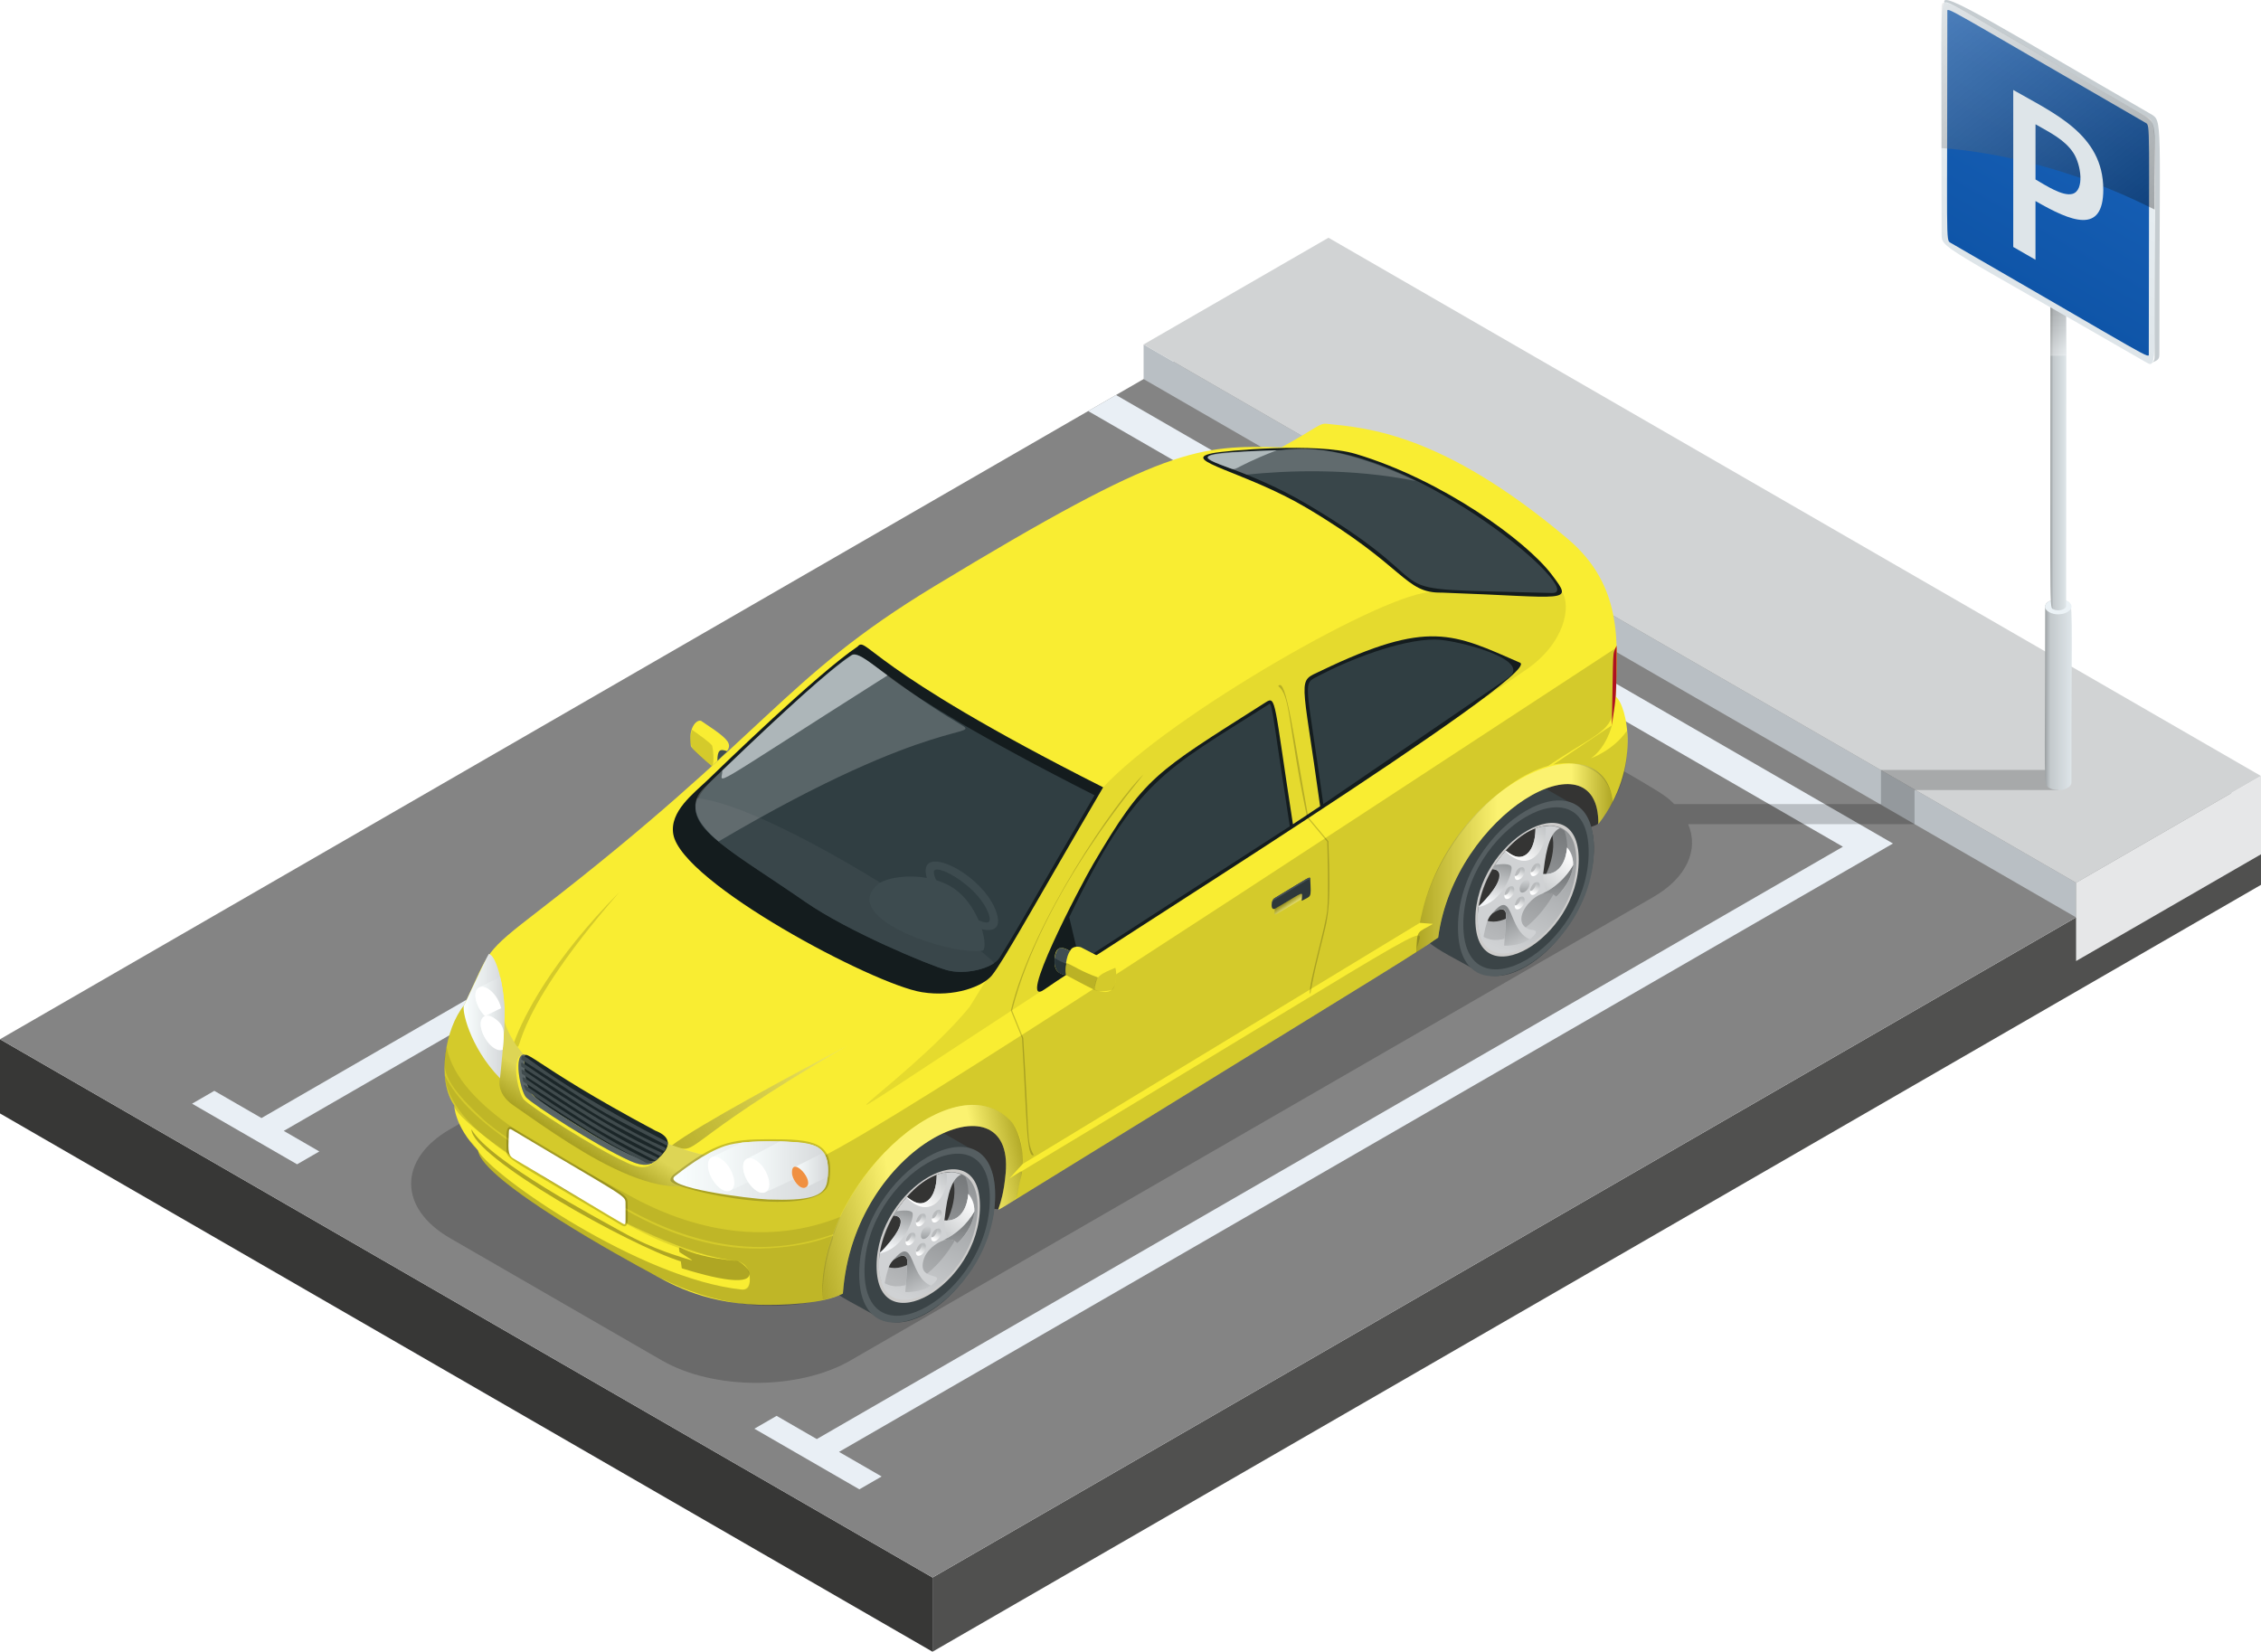 <?xml version="1.0" encoding="UTF-8"?><svg xmlns="http://www.w3.org/2000/svg" xmlns:xlink="http://www.w3.org/1999/xlink" viewBox="0 0 698.41 510.31"><defs><style>.cls-1{fill:#2e383b;}.cls-2{fill:url(#linear-gradient-2);}.cls-3,.cls-4{fill:#fff;}.cls-5{fill:url(#linear-gradient-17);}.cls-6{fill:#848484;}.cls-7{fill:#e9eff5;}.cls-8{fill:url(#linear-gradient-43);}.cls-9{fill:#373736;}.cls-10{fill:url(#linear-gradient-15);}.cls-11{fill:#555e61;}.cls-12{fill:url(#linear-gradient-18);}.cls-13{fill:url(#linear-gradient-40);}.cls-14{fill:url(#_Íîâûé_îáðàçåö_ãðàäèåíòà_2-2);}.cls-14,.cls-15,.cls-16,.cls-17,.cls-18,.cls-19,.cls-20{opacity:.3;}.cls-14,.cls-18,.cls-20{mix-blend-mode:screen;}.cls-21,.cls-22,.cls-23,.cls-24,.cls-25,.cls-15,.cls-16,.cls-17,.cls-26,.cls-27,.cls-19,.cls-28{mix-blend-mode:multiply;}.cls-21,.cls-4,.cls-28{opacity:.2;}.cls-29{fill:url(#linear-gradient-14);}.cls-30{fill:url(#linear-gradient-36);}.cls-31{mask:url(#mask-2);}.cls-32{fill:url(#linear-gradient-20);}.cls-33{fill:url(#linear-gradient-6);}.cls-34{fill:#485255;}.cls-35{isolation:isolate;}.cls-36{fill:#dee5e9;}.cls-37{fill:#f09041;}.cls-38{fill:url(#linear-gradient-35);}.cls-39{mask:url(#mask-3);}.cls-40{fill:#1b2628;}.cls-41{fill:url(#linear-gradient-32);}.cls-42{fill:#404b4d;}.cls-43{fill:#b01120;}.cls-44{fill:url(#linear-gradient-11);}.cls-45{fill:#c5ccd0;}.cls-22{opacity:.15;}.cls-46{fill:url(#linear-gradient-10);}.cls-47{fill:#c5d0d3;opacity:.7;}.cls-48{fill:#5a6567;}.cls-49{fill:#ebf2f6;}.cls-50{fill:url(#linear-gradient-37);}.cls-23{fill:url(#linear-gradient-34);}.cls-51{fill:#b9bfc4;}.cls-52{fill:url(#linear-gradient-16);}.cls-24{opacity:.1;}.cls-53{fill:url(#linear-gradient-31);}.cls-25{opacity:.25;}.cls-54{fill:#343433;}.cls-15{fill:url(#_Íîâûé_îáðàçåö_ãðàäèåíòà_2-3);}.cls-16{fill:url(#linear-gradient-27);}.cls-55{fill:url(#linear-gradient-41);}.cls-26{fill:url(#linear-gradient-39);}.cls-56{fill:url(#linear-gradient-21);}.cls-57{fill:url(#linear-gradient-25);}.cls-58{fill:#39464a;}.cls-59{fill:url(#linear-gradient-5);}.cls-60{fill:#50504f;}.cls-61{fill:#141c1e;}.cls-62{fill:#d0d2d4;}.cls-27{opacity:.08;}.cls-63{fill:url(#linear-gradient-7);}.cls-64{fill:#414e52;}.cls-19{fill:url(#linear-gradient-28);}.cls-20{fill:url(#_Íîâûé_îáðàçåö_ãðàäèåíòà_2-4);}.cls-65{fill:#283539;}.cls-66{fill:url(#linear-gradient-24);}.cls-67{fill:#d1d3d4;}.cls-68{fill:#3b4447;}.cls-69{fill:url(#linear-gradient-9);}.cls-70{fill:url(#linear-gradient-22);}.cls-71{filter:url(#luminosity-noclip);}.cls-72{fill:#e6e7e8;}.cls-73{fill:url(#linear-gradient-42);}.cls-74{mask:url(#mask-1);}.cls-75{mask:url(#mask);}.cls-76{fill:url(#linear-gradient-3);}.cls-77{fill:url(#linear-gradient);}.cls-78{fill:url(#_Íîâûé_îáðàçåö_ãðàäèåíòà_2);}.cls-79{fill:#3d4b4f;}.cls-80{fill:url(#linear-gradient-33);}.cls-81{fill:url(#linear-gradient-38);}.cls-82{fill:#f9ed32;}.cls-83{fill:url(#linear-gradient-30);}.cls-84{fill:url(#linear-gradient-23);}.cls-85{fill:url(#linear-gradient-19);}.cls-86{fill:#cdcccb;}.cls-87{fill:#b7b9bb;}.cls-88{fill:url(#linear-gradient-4);}.cls-89{fill:url(#linear-gradient-8);}.cls-90{fill:url(#linear-gradient-44);}.cls-91{filter:url(#luminosity-noclip-3);}.cls-92{fill:url(#linear-gradient-12);}.cls-93{fill:url(#linear-gradient-13);}.cls-94{fill:url(#linear-gradient-26);}.cls-28{fill:url(#linear-gradient-29);}.cls-95{fill:#303e42;}</style><linearGradient id="linear-gradient" x1="278.96" y1="400.57" x2="297.59" y2="355.76" gradientUnits="userSpaceOnUse"><stop offset="0" stop-color="#d0d2d4"/><stop offset="1" stop-color="#86898b"/></linearGradient><linearGradient id="linear-gradient-2" x1="278.09" y1="397.07" x2="295.33" y2="355.6" gradientUnits="userSpaceOnUse"><stop offset="0" stop-color="#b6b8ba"/><stop offset="1" stop-color="#6c6f71"/></linearGradient><linearGradient id="linear-gradient-3" x1="285.34" y1="401.63" x2="278.95" y2="388.94" xlink:href="#linear-gradient"/><linearGradient id="linear-gradient-4" x1="275.91" y1="385.62" x2="279.16" y2="371.52" gradientUnits="userSpaceOnUse"><stop offset="0" stop-color="#f3f5f7"/><stop offset="1" stop-color="#86898b"/></linearGradient><linearGradient id="linear-gradient-5" x1="296.19" y1="395.24" x2="296.19" y2="377.83" gradientUnits="userSpaceOnUse"><stop offset="0" stop-color="#c3c5c7"/><stop offset="1" stop-color="#797c7e"/></linearGradient><linearGradient id="linear-gradient-6" x1="300.74" y1="370.97" x2="288.62" y2="384.82" gradientUnits="userSpaceOnUse"><stop offset="0" stop-color="#fff"/><stop offset="1" stop-color="#babdbf"/></linearGradient><linearGradient id="linear-gradient-7" x1="283.38" y1="372.34" x2="292.99" y2="360.98" xlink:href="#linear-gradient-6"/><linearGradient id="linear-gradient-8" x1="288.68" y1="377.16" x2="290" y2="374.32" xlink:href="#linear-gradient-6"/><linearGradient id="linear-gradient-9" x1="283.79" y1="378.34" x2="285.11" y2="375.5" xlink:href="#linear-gradient-6"/><linearGradient id="linear-gradient-10" x1="280.59" y1="384.22" x2="281.91" y2="381.38" xlink:href="#linear-gradient-6"/><linearGradient id="linear-gradient-11" x1="283.79" y1="387.42" x2="285.11" y2="384.59" xlink:href="#linear-gradient-6"/><linearGradient id="linear-gradient-12" x1="288.49" y1="382.96" x2="289.81" y2="380.12" xlink:href="#linear-gradient-6"/><linearGradient id="linear-gradient-13" x1="286.07" y1="376.62" x2="285.96" y2="382.58" gradientUnits="userSpaceOnUse"><stop offset="0" stop-color="#eaecee"/><stop offset="1" stop-color="#a0a3a5"/></linearGradient><linearGradient id="linear-gradient-14" x1="463.92" y1="293.55" x2="482.55" y2="248.74" xlink:href="#linear-gradient"/><linearGradient id="linear-gradient-15" x1="463.06" y1="290.05" x2="480.3" y2="248.58" xlink:href="#linear-gradient-2"/><linearGradient id="linear-gradient-16" x1="470.31" y1="294.61" x2="463.91" y2="281.91" xlink:href="#linear-gradient"/><linearGradient id="linear-gradient-17" x1="460.87" y1="278.6" x2="464.12" y2="264.5" xlink:href="#linear-gradient-4"/><linearGradient id="linear-gradient-18" x1="481.17" y1="288.2" x2="481.17" y2="270.82" xlink:href="#linear-gradient-5"/><linearGradient id="linear-gradient-19" x1="485.71" y1="263.95" x2="473.59" y2="277.8" xlink:href="#linear-gradient-6"/><linearGradient id="linear-gradient-20" x1="468.34" y1="265.32" x2="477.96" y2="253.96" xlink:href="#linear-gradient-6"/><linearGradient id="linear-gradient-21" x1="473.64" y1="270.14" x2="474.96" y2="267.3" xlink:href="#linear-gradient-6"/><linearGradient id="linear-gradient-22" x1="468.76" y1="271.32" x2="470.08" y2="268.48" xlink:href="#linear-gradient-6"/><linearGradient id="linear-gradient-23" x1="465.55" y1="277.2" x2="466.87" y2="274.36" xlink:href="#linear-gradient-6"/><linearGradient id="linear-gradient-24" x1="468.76" y1="280.4" x2="470.08" y2="277.57" xlink:href="#linear-gradient-6"/><linearGradient id="linear-gradient-25" x1="473.45" y1="275.94" x2="474.77" y2="273.1" xlink:href="#linear-gradient-6"/><linearGradient id="linear-gradient-26" x1="471.04" y1="269.61" x2="470.92" y2="275.56" xlink:href="#linear-gradient-13"/><linearGradient id="_Íîâûé_îáðàçåö_ãðàäèåíòà_2" x1="272.6" y1="317.03" x2="199.7" y2="360.28" gradientUnits="userSpaceOnUse"><stop offset="0" stop-color="#fff"/><stop offset="1" stop-color="#000"/></linearGradient><linearGradient id="linear-gradient-27" x1="437.46" y1="265.08" x2="498.22" y2="265.08" gradientUnits="userSpaceOnUse"><stop offset="0" stop-color="#000"/><stop offset=".41" stop-color="#fff"/><stop offset=".79" stop-color="#fff"/><stop offset="1" stop-color="#000"/></linearGradient><linearGradient id="linear-gradient-28" x1="247" y1="377.68" x2="318.52" y2="362.59" xlink:href="#linear-gradient-27"/><linearGradient id="linear-gradient-29" x1="183.61" y1="342.24" x2="176.51" y2="353.09" gradientUnits="userSpaceOnUse"><stop offset=".17" stop-color="#fff"/><stop offset="1" stop-color="#000"/></linearGradient><linearGradient id="linear-gradient-30" x1="208" y1="361.63" x2="255.8" y2="361.63" gradientUnits="userSpaceOnUse"><stop offset="0" stop-color="#faffff"/><stop offset="1" stop-color="#d4d7d9"/></linearGradient><linearGradient id="linear-gradient-31" x1="218.7" y1="360.31" x2="252.73" y2="360.31" xlink:href="#linear-gradient-30"/><linearGradient id="linear-gradient-32" x1="229.54" y1="360.59" x2="255.63" y2="360.59" xlink:href="#linear-gradient-30"/><linearGradient id="linear-gradient-33" x1="244.62" y1="361.57" x2="255.79" y2="361.57" xlink:href="#linear-gradient-30"/><filter id="luminosity-noclip" x="207.76" y="352.6" width="48.03" height="18.07" color-interpolation-filters="sRGB" filterUnits="userSpaceOnUse"><feFlood flood-color="#fff" result="bg"/><feBlend in="SourceGraphic" in2="bg"/></filter><filter id="luminosity-noclip-2" x="207.76" y="-8487.63" width="48.03" height="32766" color-interpolation-filters="sRGB" filterUnits="userSpaceOnUse"><feFlood flood-color="#fff" result="bg"/><feBlend in="SourceGraphic" in2="bg"/></filter><mask id="mask-1" x="207.76" y="-8487.63" width="48.03" height="32766" maskUnits="userSpaceOnUse"/><linearGradient id="linear-gradient-34" x1="227.18" y1="352.74" x2="237.66" y2="373.13" gradientUnits="userSpaceOnUse"><stop offset="0" stop-color="#fff"/><stop offset=".09" stop-color="#f4f4f4"/><stop offset=".23" stop-color="#d8d8d8"/><stop offset=".43" stop-color="#ababab"/><stop offset=".65" stop-color="#6c6c6c"/><stop offset=".91" stop-color="#1c1c1c"/><stop offset="1" stop-color="#000"/></linearGradient><mask id="mask" x="207.76" y="352.6" width="48.03" height="18.07" maskUnits="userSpaceOnUse"><g class="cls-71"><g class="cls-74"><path class="cls-23" d="m208.51,363.34s-2.06,1.55.64,2.29c2.7.74,16.01,4.52,28.18,4.96,12.18.43,17.44-.75,18.17-5.56.65-4.24.49-9.4-3.83-11-4.33-1.61-21.14-2.17-27.63,0-6.49,2.16-13.27,7.58-15.54,9.32Z"/></g></g></mask><linearGradient id="linear-gradient-35" x1="227.35" y1="352.66" x2="237.83" y2="373.05" gradientUnits="userSpaceOnUse"><stop offset="0" stop-color="#fff"/><stop offset="1" stop-color="#fff"/></linearGradient><linearGradient id="linear-gradient-36" x1="143.21" y1="313.93" x2="155.83" y2="313.93" xlink:href="#linear-gradient-30"/><linearGradient id="linear-gradient-37" x1="146.84" y1="308.69" x2="155.83" y2="308.69" xlink:href="#linear-gradient-30"/><linearGradient id="linear-gradient-38" x1="148.46" y1="317.77" x2="155.83" y2="317.77" xlink:href="#linear-gradient-30"/><filter id="luminosity-noclip-3" x="143.13" y="294.73" width="12.7" height="38.39" color-interpolation-filters="sRGB" filterUnits="userSpaceOnUse"><feFlood flood-color="#fff" result="bg"/><feBlend in="SourceGraphic" in2="bg"/></filter><filter id="luminosity-noclip-4" x="143.13" y="-8487.63" width="12.7" height="32766" color-interpolation-filters="sRGB" filterUnits="userSpaceOnUse"><feFlood flood-color="#fff" result="bg"/><feBlend in="SourceGraphic" in2="bg"/></filter><mask id="mask-3" x="143.13" y="-8487.63" width="12.7" height="32766" maskUnits="userSpaceOnUse"/><linearGradient id="linear-gradient-39" x1="143.13" y1="313.93" x2="155.83" y2="313.93" gradientUnits="userSpaceOnUse"><stop offset="0" stop-color="#fff"/><stop offset=".09" stop-color="#f4f4f4"/><stop offset=".23" stop-color="#d8d8d8"/><stop offset=".43" stop-color="#ababab"/><stop offset=".65" stop-color="#6c6c6c"/><stop offset=".91" stop-color="#1c1c1c"/><stop offset="1" stop-color="#000"/></linearGradient><mask id="mask-2" x="143.13" y="294.73" width="12.7" height="38.39" maskUnits="userSpaceOnUse"><g class="cls-91"><g class="cls-39"><path class="cls-26" d="m150.99,294.73c-.06.08-.11.15-.15.22-.99,1.73-7.49,15.64-7.49,15.64,0,0-.08.1-.23.3,0,0,.62,5.61,3.46,11.36,2.84,5.75,7.85,10.88,7.85,10.88,0,0,1.61-13.66,1.36-21.7-.22-7.07-2.49-16.35-4.81-16.7Z"/></g></g></mask><linearGradient id="linear-gradient-40" x1="143.21" y1="313.93" x2="155.83" y2="313.93" xlink:href="#linear-gradient-35"/><linearGradient id="_Íîâûé_îáðàçåö_ãðàäèåíòà_2-2" x1="398.39" y1="280" x2="397.41" y2="278.52" xlink:href="#_Íîâûé_îáðàçåö_ãðàäèåíòà_2"/><linearGradient id="linear-gradient-41" x1="631.62" y1="214.59" x2="639.96" y2="214.59" gradientUnits="userSpaceOnUse"><stop offset="0" stop-color="#9a9fa1"/><stop offset=".2" stop-color="#c3c9cc"/><stop offset="1" stop-color="#dee5e9"/></linearGradient><linearGradient id="linear-gradient-42" x1="633.31" y1="122.87" x2="638.28" y2="122.87" xlink:href="#linear-gradient-41"/><linearGradient id="_Íîâûé_îáðàçåö_ãðàäèåíòà_2-3" x1="635.79" y1="109.94" x2="635.79" y2="84.1" xlink:href="#_Íîâûé_îáðàçåö_ãðàäèåíòà_2"/><linearGradient id="linear-gradient-43" x1="647.07" y1="-36.05" x2="647.07" y2="38.72" gradientTransform="translate(72.27 -268.98) rotate(30) scale(1 .87) skewX(26.57)" gradientUnits="userSpaceOnUse"><stop offset="0" stop-color="#ebf2f6"/><stop offset="1" stop-color="#dee5e9"/></linearGradient><linearGradient id="linear-gradient-44" x1="647.08" y1="-34.02" x2="647.08" y2="37.95" gradientTransform="translate(72.27 -268.98) rotate(30) scale(1 .87) skewX(26.57)" gradientUnits="userSpaceOnUse"><stop offset="0" stop-color="#1861b8"/><stop offset="1" stop-color="#0f55a8"/></linearGradient><linearGradient id="_Íîâûé_îáðàçåö_ãðàäèåíòà_2-4" x1="584.35" y1="-19.69" x2="656.48" y2="72.79" xlink:href="#_Íîâûé_îáðàçåö_ãðàäèåíòà_2"/></defs><g class="cls-35"><g id="Layer_1"><g><polygon class="cls-60" points="698.41 250.45 288.05 487.38 288.05 510.31 698.41 273.38 698.41 250.45"/><polygon class="cls-9" points="0 321.08 0 344.01 288.05 510.31 288.05 487.38 0 321.08"/><polygon class="cls-6" points="410.36 84.14 0 321.08 288.05 487.38 698.41 250.45 410.36 84.14"/><polygon class="cls-51" points="641.29 283.43 641.29 272.73 353.25 106.42 353.25 117.12 641.29 283.43"/><polygon class="cls-67" points="641.29 272.73 698.41 239.75 410.36 73.45 353.25 106.42 641.29 272.73"/><polygon class="cls-72" points="641.29 296.92 698.41 263.94 698.41 239.75 641.29 272.73 641.29 296.92"/><polygon class="cls-7" points="344.73 122.04 336.13 127 397.62 162.5 80.77 345.43 66.2 337.02 59.33 340.99 91.77 359.72 98.64 355.75 87.65 349.4 404.49 166.47 569.26 261.6 252.3 444.61 239.89 437.44 233.02 441.41 265.45 460.14 272.33 456.17 259.17 448.57 584.73 260.61 344.73 122.04"/><path class="cls-21" d="m581.02,237.88v10.54h-63.88c-3.83-3.83-1.97-2.28-71.94-42.67-16.03-9.25-42.25-9.25-58.27,0l-247.92,143.14c-16.02,9.25-16.02,24.39,0,33.64l65.44,37.78c16.02,9.25,42.25,9.25,58.27,0l247.92-143.14c10.54-6.08,14.14-14.71,10.82-22.54h69.93v-10.54h44.39v-6.22h-54.77Z"/><g><path class="cls-54" d="m494.68,251.2c-1.23,4.25-.24,3.08-4.43,4.72l-18.16-12.44,14.54-4.13c8.72,6.29,7.07,3.53,8.04,11.84Z"/><path class="cls-54" d="m311.48,370.35c-3.88,4.26-1.91,3.72-8.95,1.69l-17.05-22.19,18.56-5.48c9.68,13.38,8.23,7.31,7.44,25.97Z"/><g><path class="cls-68" d="m301.24,355.71l-15.07-8.62c-13.59-5.85-34.81,17.67-34.81,38.36,0,12.64,5.94,13.47,20.76,22,.17-.28,4.88,3.66,14.29-1.77,18.62-10.75,28.04-42.37,14.84-49.97Z"/><path class="cls-11" d="m307.4,369.31c0,32.4-42,56.1-42,24.25s42-56.16,42-24.25Z"/><path class="cls-68" d="m305.76,370.26c0,29.77-38.72,51.78-38.72,22.36s38.72-51.78,38.72-22.36Z"/><path class="cls-86" d="m302.7,372.65c0,24.63-31.93,42.65-31.93,18.44s31.93-42.7,31.93-18.44Z"/><path class="cls-77" d="m301.98,373.06c0,23.45-30.5,40.78-30.5,17.61s30.5-40.78,30.5-17.61Z"/><path class="cls-2" d="m272.27,395.79c10.78,8.25,31.32-16.83,26.03-32.07-10.76-8.24-31.31,16.85-26.03,32.07Z"/><path class="cls-54" d="m271.53,389.65c8.93,9.47,28.61-15.2,21.94-27.47-10.04.09-21.34,14.86-21.94,27.47Z"/><path class="cls-62" d="m295.7,384.11c4.22-3.46,7.44-11.18,3.38-15.23,0,0-.27,8.7-7.37,8.2.51-4.04,1.39-12.89,5.25-14.18-2.09-.98-4.71-.99-7.62.11-.02,7.13-3.92,11.49-9.18,6.76-1.55,1.75-2.96,3.69-4.16,5.76,5.28.29-.06,8.13-4.22,11.43-.56,3.51-.47,7.57,1.31,10.65.37-2.32.97-5.27,1.79-6.86,1.48-2.89,5.35-3.95,5.35-1.14s-.61,9.57-.61,9.57c0,0,5.35.37,8.62-2.51,4.65-4.09-5.51-.26-2.77-7.98,1.34-3.76,7.64-7.73,10.22-4.59Z"/><path class="cls-76" d="m276.02,389.26c0,.1,4.22-3.2,4.22.36,0,2.81-.61,9.57-.61,9.57,0,0,4.66.32,7.95-1.99-6.9-2.69-4.91-16.15-11.57-7.94Z"/><path class="cls-88" d="m281.93,374.93c-.25-1.19-2.98-1.01-5.11-.7-.27.43-.55.87-.81,1.31,6.96.39-4.24,11.59-4.25,11.7,7.21-1.33,10.55-10.44,10.16-12.31Z"/><path class="cls-59" d="m295.7,384.11s4.22-3.46,5.2-9.08c.5-2.94-.79,3.39-8.19,7.43-3.55,1.95.93-.86,2.99,1.65Z"/><path class="cls-33" d="m291.71,377.08s.08,4.38,1.13,5.31c1.96-1.1,6.08-4.22,8.14-8.14.1-2.46-1.27-4.73-1.9-5.37,0,0-.27,8.7-7.37,8.2Z"/><path class="cls-63" d="m292.32,362.26c-.95.12-1.94.36-2.97.75,0,1.83-.31,6.2-2.95,8.07-3.12,2.21-5.97-1.58-6.39-1.11,8.2,8.12,13.5-2.27,12.32-7.71Z"/><path class="cls-89" d="m290.88,374.84c0,2.38-3.07,4.1-3.07,1.77s3.07-4.11,3.07-1.77Z"/><path class="cls-87" d="m287.82,376.45c1.41.26,2.3-2.95,1.52-2.49-.8.46-1.45,1.55-1.52,2.49Z"/><path class="cls-69" d="m285.99,376.03c0,2.36-3.07,4.11-3.07,1.77s3.07-4.11,3.07-1.77Z"/><path class="cls-87" d="m282.93,377.63c1.37.27,2.32-2.9,1.52-2.49-.8.46-1.45,1.55-1.52,2.49Z"/><path class="cls-46" d="m282.79,381.91c0,2.36-3.07,4.11-3.07,1.77s3.07-4.1,3.07-1.77Z"/><path class="cls-87" d="m279.73,383.51c1.4.25,2.31-2.93,1.52-2.49-.8.46-1.45,1.55-1.52,2.49Z"/><path class="cls-44" d="m285.99,385.11c0,2.36-3.07,4.11-3.07,1.77s3.07-4.1,3.07-1.77Z"/><path class="cls-87" d="m282.93,386.71c1.42.24,2.29-2.93,1.52-2.49-.8.46-1.45,1.55-1.52,2.49Z"/><path class="cls-92" d="m290.69,380.65c0,2.36-3.07,4.11-3.07,1.77s3.07-4.11,3.07-1.77Z"/><path class="cls-93" d="m287.53,379.92c0,2.36-3.07,4.11-3.07,1.77s3.07-4.12,3.07-1.77Z"/><path class="cls-87" d="m287.63,382.25c1.38.26,2.34-2.94,1.52-2.49-.8.46-1.45,1.55-1.52,2.49Z"/></g><g><path class="cls-68" d="m486.2,248.69l-15.07-8.62c-13.59-5.86-34.81,17.67-34.81,38.36,0,12.45,5.74,13.51,20.76,21.99.11-.28,4.9,3.64,14.28-1.77,18.61-10.74,28.04-42.37,14.84-49.97Z"/><path class="cls-11" d="m492.36,262.29c0,32.29-42,56.16-42,24.25s42-56.16,42-24.25Z"/><path class="cls-68" d="m490.73,263.24c0,29.77-38.72,51.78-38.72,22.36s38.72-51.78,38.72-22.36Z"/><path class="cls-86" d="m487.66,265.63c0,24.64-31.93,42.65-31.93,18.43s31.93-42.7,31.93-18.43Z"/><path class="cls-29" d="m486.95,266.04c0,23.45-30.5,40.78-30.5,17.61s30.5-40.78,30.5-17.61Z"/><path class="cls-10" d="m457.24,288.77c10.77,8.25,31.31-16.8,26.03-32.07-10.76-8.24-31.3,16.85-26.03,32.07Z"/><path class="cls-54" d="m456.5,282.63c8.92,9.47,28.61-15.17,21.94-27.47-10.2.08-21.36,15.09-21.94,27.47Z"/><path class="cls-62" d="m480.66,277.09c4.24-3.48,7.44-11.18,3.38-15.23,0,0-.27,8.7-7.37,8.2.51-4.04,1.39-12.89,5.25-14.18-2.09-.98-4.71-.99-7.62.11-.02,7.11-3.91,11.5-9.18,6.76-1.55,1.75-2.96,3.69-4.16,5.76,5.28.3-.07,8.13-4.22,11.43-.56,3.49-.47,7.58,1.31,10.65.37-2.32.97-5.27,1.79-6.87,1.48-2.89,5.35-3.95,5.35-1.14s-.61,9.57-.61,9.57c0,0,5.35.37,8.62-2.51,2.87-2.53-.02-2.21-.8-2.5-7.46-2.77,4.03-15.22,8.24-10.07Z"/><path class="cls-52" d="m460.99,282.24c0,.1,4.22-3.2,4.22.36,0,2.81-.61,9.57-.61,9.57,0,0,4.66.32,7.95-1.99-6.92-2.71-4.89-16.18-11.57-7.95Z"/><path class="cls-5" d="m466.89,267.91c-.25-1.19-2.98-1.02-5.11-.7-.27.43-.55.87-.8,1.31,7.26.41-4.24,11.59-4.25,11.7,7.21-1.33,10.55-10.44,10.17-12.31Z"/><path class="cls-12" d="m480.66,277.09s4.22-3.46,5.21-9.08c.48-2.9-.82,3.41-8.2,7.43-3.48,1.9.95-.84,2.99,1.65Z"/><path class="cls-85" d="m476.68,270.06s.07,4.38,1.12,5.3c1.96-1.1,6.08-4.22,8.14-8.14.1-2.46-1.26-4.74-1.9-5.37,0,0-.27,8.7-7.37,8.2Z"/><path class="cls-32" d="m477.29,255.24c-.95.12-1.94.36-2.97.75,0,1.83-.31,6.2-2.95,8.07-3.14,2.23-5.96-1.59-6.39-1.11,8.2,8.13,13.51-2.27,12.32-7.71Z"/><path class="cls-56" d="m475.84,267.82c0,2.36-3.07,4.11-3.07,1.77s3.07-4.11,3.07-1.77Z"/><path class="cls-87" d="m472.79,269.43c1.39.26,2.31-2.93,1.52-2.49-.8.46-1.45,1.55-1.52,2.49Z"/><path class="cls-70" d="m470.96,269.01c0,2.36-3.07,4.11-3.07,1.77s3.07-4.11,3.07-1.77Z"/><path class="cls-87" d="m467.9,270.61c1.39.27,2.31-2.93,1.52-2.49-.8.46-1.45,1.55-1.52,2.49Z"/><path class="cls-84" d="m467.75,274.89c0,2.36-3.07,4.11-3.07,1.77s3.07-4.12,3.07-1.77Z"/><path class="cls-87" d="m464.7,276.49c1.4.27,2.31-2.96,1.52-2.49-.8.46-1.45,1.55-1.52,2.49Z"/><path class="cls-66" d="m470.96,278.09c0,2.36-3.07,4.11-3.07,1.77s3.07-4.11,3.07-1.77Z"/><path class="cls-87" d="m467.9,279.69c1.42.25,2.31-2.97,1.52-2.49-.8.46-1.45,1.55-1.52,2.49Z"/><path class="cls-57" d="m475.65,273.63c0,2.36-3.08,4.11-3.08,1.77s3.08-4.11,3.08-1.77Z"/><path class="cls-94" d="m472.49,272.9c0,2.37-3.07,4.1-3.07,1.77s3.07-4.1,3.07-1.77Z"/><path class="cls-87" d="m472.6,275.23c1.4.26,2.29-2.93,1.52-2.49-.8.46-1.45,1.55-1.52,2.49Z"/></g><path class="cls-82" d="m499.1,215.25c.48-16.31,2.53-34.12-14.9-48.82-38.87-32.79-62.16-34.2-74.37-35.5-2.27-.24-2.84,1.16-13.97,7.26-25.68-.56-35.29-.7-107.44,43.06-47.11,28.58-50.91,45.17-121.6,99.78-17.68,13.66-15.38,12.25-23.46,29.56-5.82,7.07-8.59,23.04-3.04,30.95,0,0,0,6.26,7.33,13.91,1.22,9.45,46.51,34.19,53.27,37.79,4.94,2.64,15.48,9.3,33.43,9.88,6.81.22,20.01-.24,26.01-3.47,3.22-46.09,53.13-68.59,50.29-37.17-1.06,11.81-4.02,12.21-.72,10.43,134.35-82.84,124.8-76.76,134.31-83.25,5.1-38.4,49.81-63.76,49.48-35.09,13.54-17.29,8.75-36.75,5.41-39.32Z"/><path class="cls-22" d="m254,357.35c-3.25,1.58-25.65,5.34-49.54-4.75-32.48-13.73-43.26-26.78-42.8-26.81-3,.21-.94,11.44.91,13.3,2.35,2.35,21.08,14.57,31.97,19.54,3.21,1.47,5.87,1.97,8.22-.23-2.02,2.18-3.97,3.18-8.92.93-10.99-5.01-29.64-17.21-31.97-19.54-1.89-1.89-4.28-13.75-.22-13.99.27-.02-3.98-4-5.84-10.25-2.15-7.2-5.26-11.84-7.87-14.7-2.13,4.46-4.6,9.75-4.6,9.75-5.82,7.07-8.59,23.04-3.04,30.95,0,6.04,58.15,45.05,87.17,48.04,4.69.48,5.72,9.25,1.57,8.82-31.14-3.27-76.91-34.97-81.42-42.94,1.22,9.45,46.51,34.19,53.27,37.79,16.29,8.7,33.31,12.74,53.14,8.44-2.47-34.74,40.43-74.72,58.31-55.17,4.76,5.21,3.09,13.51,3.5,13.13l122.71-74.53c4.66-24.44,24.93-44.45,39.69-48.52,21.86-14.66,21.06-8.36,21.1-36.54-101.25,66.2-221.72,145.78-245.36,157.29Z"/><path class="cls-27" d="m482.44,182.73c-7.21-2.88-.03-2.41-39.72.18-13.62-.73-81.68,38.27-101.96,60.34-.06.1-40.54,66.95-41.26,67.84-20.07,24.67-70.63,55.69,21.91-4.73,53.13-34.81,97.44-63.54,149.88-99.37,12.28-8.38,14.08-19.88,11.16-24.26Z"/><path class="cls-22" d="m502.51,225.82c-4.15,6.03-11.08,8.47-11.08,8.47,4.84-3.4,6.46-10.1,6.46-10.1.03-.17,1.45-1.07-18.08,12.03,8.64-1.76,17.36,2.09,18.4,11.58,3.21-5.77,5.11-12.31,4.29-21.98Z"/><path class="cls-22" d="m315.66,361.8c-.21,1.63-.44,2.78-1.9,8.74l123.7-76.27c.44-8.44,19.84-17.65-121.81,67.53Z"/><path class="cls-24" d="m149.15,345.72c7.81,7.21,29.16,19.07,44.49,27.71,19.81,10.99,41.23,15.95,63.98,7.78.6-1.79,1.27-3.55,2.01-5.27-21.98,8.86-45.21,4.71-65.85-6.93-20.85-11.76-52.13-25.96-55.85-45.64-1.36,6.74-1.62,10.45,11.21,22.33Z"/><g class="cls-18"><path class="cls-78" d="m207.6,353.84c8.88,3.34.29.48,54.15-30.79-16.11,8.52-46.52,24.87-54.15,30.79Z"/></g><path class="cls-22" d="m191.35,275.59c-20.79,21-29.69,38.44-32.52,46.36,3.53,5.56-4.37-3.99,32.52-46.36Z"/><path class="cls-16" d="m438.57,285.12l4.08.31c-5.09,3.06-4.8,1.4-5.19,8.84l6.75-4.61c5.1-38.4,49.81-63.76,49.48-35.09,1.34-1.71,3.01-4.06,4.52-6.77-2.94-26.81-51.45-5.73-59.65,37.32Z"/><path class="cls-19" d="m311.75,364.16l4.1-4.5c.32-6.19-1.51-10.96-3.49-13.14-17.99-19.67-60.76,20.7-58.31,55.17,1.91-.41,4.57-1.11,6.29-2.04,3.22-46.09,53.13-68.59,50.29-37.17-1.06,11.81-4.02,12.21-.72,10.43,4.83-2.98,3.61-1.25,5.2-8.06.99-4.2,1.21-3.45-3.36-.7Z"/><g><path class="cls-24" d="m144.64,351.89c.83,1.14,1.82,2.34,3,3.57-.86-1.53-1.9-2.62-3-3.57Z"/><path class="cls-24" d="m254.05,399.22c1.83-26.29,12.18-15.29-16.4-13.57-15.5.94-30.52-3.97-44-11.57-26.5-14.82-48.69-26.39-56.25-41.85,1.6,16.97,27.8,29.92,56.39,46.04,28.03,15.78,37.41,6.95,37.78,16.55.08,2.1,0,3.86-2.51,3.6-31.14-3.27-76.91-34.97-81.42-42.94,1.22,9.45,46.51,34.19,53.27,37.79,16.29,8.7,33.31,12.74,53.14,8.44-.05-.77-.06-1.59,0-2.47Z"/></g><path class="cls-17" d="m227.49,389.59c-18.57-1.91-18.1-6.39-17.59-2.73,5.17,3.37,5.11,2.88.21,1.46.54,0-7.67-1.91-18.33-7.91-6.68-3.76-40.6-21.69-46.15-31.5,0,8.55,49.04,35.97,64.67,40.8l.3,2.14c29.63,9.25,19.99-1.94,16.9-2.26Z"/><path class="cls-28" d="m161.67,325.79c-3,.21-.94,11.44.91,13.3,2.35,2.35,21.08,14.57,31.97,19.54,3.21,1.47,5.87,1.97,8.22-.23-2.02,2.18-3.97,3.18-8.92.93-10.99-5.01-29.64-17.21-31.97-19.54-1.89-1.89-4.28-13.75-.22-13.99.27-.02-3.98-4-5.84-10.25-.6-2.03-1.29-3.84-2.01-5.48-4.87,2.47-2.04.07.63,23.08,0,0-1.44,4.45,4.06,8.3,20.68,14.46,52.68,37.53,66.81,16.98-32.24-4.76-66.52-32.42-63.64-32.62Z"/><path class="cls-21" d="m207.15,364.77c-.03-.14-.34-.91,1.41-2.26,12.3-9.51,17.18-10.54,28.9-10.54,13.35,0,20.62.44,18.68,13.15-1.92,12.54-48.4,2.65-48.98-.35Z"/><path class="cls-43" d="m499.36,199.46c-1.42,3.27-.94-.06-1.47,24.74,1.18-8.69,1.48-8.15,1.47-24.74Z"/><path class="cls-83" d="m208.51,363.34c-4.59,3.53,23.04,7.04,28.83,7.25,12.18.43,17.44-.75,18.17-5.56.65-4.24.49-9.4-3.83-11-4.33-1.61-21.14-2.17-27.63,0-6.49,2.16-13.27,7.58-15.54,9.32Z"/><path class="cls-53" d="m229.13,353.02l-9.22,4.51c-2.6,1.25-.7,7.46,2.84,9.79,2.37,1.55.8,1.53,29.99-12.78-3.92-2.39-18.69-2.09-23.61-1.52Z"/><path class="cls-3" d="m218.71,360.04c0,3.87,4.22,9.09,6.89,7.81,2.61-1.24.71-7.46-2.84-9.79-2.26-1.48-4.05-.55-4.05,1.98Z"/><path class="cls-41" d="m240.91,352.66l-10.16,5.36c-2.6,1.24-.7,7.46,2.84,9.79,2.23,1.46.71,1.52,22.05-8.41-1.07-6.69-7.49-6.48-14.72-6.74Z"/><path class="cls-3" d="m229.54,360.52c0,3.92,4.25,9.08,6.89,7.81,2.61-1.24.71-7.46-2.84-9.79-2.2-1.45-4.05-.61-4.05,1.98Z"/><path class="cls-80" d="m244.62,362.21c0,2.36,2.55,5.46,4.15,4.7l6.92-3.33c.26-2.67.08-5.5-1.3-7.47-9.83,4.99-9.77,4.56-9.78,6.1Z"/><path class="cls-37" d="m244.62,362.21c0,2.36,2.55,5.46,4.15,4.7,3.4-1.62-4.13-10.03-4.15-4.7Z"/><g class="cls-75"><path class="cls-38" d="m208.51,363.34c-4.59,3.53,23.04,7.04,28.83,7.25,12.18.43,17.44-.75,18.17-5.56.65-4.24.49-9.4-3.83-11-4.33-1.61-21.14-2.17-27.63,0-6.49,2.16-13.27,7.58-15.54,9.32Z"/></g><g><path class="cls-30" d="m150.99,294.73c-.65.9-7.12,14.76-7.64,15.86-.81,1.01,1.56,12.77,11.09,22.54,0,0,1.61-13.66,1.36-21.7-.22-7.07-2.49-16.35-4.81-16.7Z"/><g><path class="cls-50" d="m154.51,301.85l-6.46,3.19c-2.61,1.25-.7,7.47,2.84,9.79,2.01,1.32,2.77.56,4.93-.49.05-3.8-.18-7.72-1.31-12.49Z"/><path class="cls-3" d="m146.85,307.55c0,3.93,4.26,9.07,6.89,7.81,2.62-1.24.7-7.47-2.84-9.79-2.23-1.46-4.05-.58-4.05,1.98Z"/><path class="cls-81" d="m155.8,311.43c0-.61.88-.86-6.08,2.54-3.79,1.83,1.81,11.84,5.57,10.36.34-4.23.62-9.16.51-12.89Z"/><path class="cls-3" d="m152.57,314.49c-2.23-1.46-4.05-.58-4.05,1.98,0,3.86,4.09,8.92,6.77,7.86.41-5.09,1.11-7.32-2.72-9.83Z"/></g><g class="cls-31"><path class="cls-13" d="m150.99,294.73c-.65.9-7.12,14.76-7.64,15.86-.81,1.01,1.56,12.77,11.09,22.54,0,0,1.61-13.66,1.36-21.7-.22-7.07-2.49-16.35-4.81-16.7Z"/></g></g><path class="cls-61" d="m469.54,204.75c-20.59-8.98-28.21-13.53-61.48,2.49-7.52,3.62-5.96.52-.28,41.85l-8.4,5.57c-5.91-38.2-5.12-39.78-8.44-37.66-34.47,21.91-37.25,22.8-53.21,49.86-4.09,6.94-24.12,45.3-15.06,38.8,12.85-9.23,154.45-97.59,146.86-100.9Z"/><path class="cls-61" d="m306.34,301.42c-2.68,3.23-11.35,6.78-21.6,5.12-15.01-2.42-74.14-33.8-76.76-48.77-1.24-7.05,6.29-12.63,10.57-16.75,4.28-4.13,33.94-32.92,46.36-41.26,2.89-3.37,2.24,6.37,75.85,43.49-20.35,34.72-30.86,53.88-34.42,58.17Z"/><path class="cls-95" d="m248.78,278.65c-29.3-20.28-41.73-25.08-28.84-37.51,1.57-1.51,40.13-38.87,43.56-38.87,6.24,0,3.06,7.22,74.6,43.43-20.96,35.76-20.84,36.47-29.35,50.23-1.98,3.2-10.52,5.44-16.36,3.77-5.84-1.67-30.48-11.96-43.62-21.05Z"/><path class="cls-61" d="m445.36,183.09c-11.64.2-10.88-7.87-41.74-26.17-18.8-11.15-39.66-14.76-29.08-16.9,4.04-.82,32.14-3.38,44.18.21,26.72,7.97,52.71,26.81,60.67,37.39,6.79,9.01,5.11,6.85-34.04,5.47Z"/><path class="cls-58" d="m479.47,183.21c-61.58-1.68-26.89,1.51-75.31-27.2-20.1-11.92-36.6-13.99-29.63-15.4,5.86-1.19,25.78-1.84,28.7-1.84,35.17,0,87.44,44.74,76.24,44.43Z"/><path class="cls-95" d="m465.81,209.46l-57.05,38.98c-5.44-39.58-6.69-36.86-1.29-39.72,8.98-4.72,24.92-11.14,35.83-11.14,6.35.03,30.71,6.27,22.51,11.87Z"/><path class="cls-95" d="m333.55,297.26c17.91-11.64,51.61-33.41,64.87-41.97-6.28-40.64-5.32-38.43-6.91-37.42-31.75,20.18-40.74,23.08-61.23,65.52l3.27,13.86Z"/><path class="cls-58" d="m215.38,246.61c-3.62,9.53,11.88,17.14,33.4,32.04,13.14,9.09,37.78,19.38,43.62,21.05,4.79,1.37,11.38.11,14.7-2.15-7.26-8.28-68.36-48.51-91.72-50.94Z"/><path class="cls-47" d="m274.15,208.67c-4.43-3.19-9.23-7.47-11.13-6.21-7.25,4.87-19.99,16.46-39.91,35.62.25,3.98-7.54,7.73,51.04-29.41Z"/><path class="cls-47" d="m394.38,139.12c-22.83.65-25.7,1.45-15.99,4.98,4.74,1.71.33,1.07,15.99-4.98Z"/><path class="cls-79" d="m307.84,281.99c-3.98-12.22-25.38-22.49-21.43-10.39,4.04,12.39,25.32,22.3,21.43,10.39Zm-6.77,1.79c-8.78-4.26-13.53-13.43-12.45-14.85,1.43-1.84,14.1,5.28,16.83,13.65,1.01,3.08-.74,2.97-4.39,1.2Z"/><path class="cls-79" d="m270.96,273.43c2.3-2.53,13.9-4.44,22.35.23,9.09,5.03,12.1,18.43,10.34,20.02-9.01,1.83-44.48-9.66-32.7-20.25Z"/><path class="cls-4" d="m296.22,223.52c-20.61-12.22-31.19-23.42-33.09-21.13-10.17,6.75-40.3,35.69-45.8,41.2-5.46,5.46-1.3,11.44,4.63,16.39,67.64-39.92,82.37-31.68,74.27-36.45Z"/><path class="cls-4" d="m437.35,148.62c-11.97-5.67-28.55-11.9-41.59-9.54-4.05.02-16.58.59-21.23,1.53-4.76.96,1.91,2.53,10.56,6.03,12.18-1.26,31.96-2.12,52.26,1.98Z"/><path class="cls-40" d="m202.52,349.37c-40.4-21.56-40.8-27.01-40.61-21.42.35,10.39,1.33,10.42,16.2,19.64,10.9,6.76,20.39,12.25,24.19,11.21,6.23-5.03,4.27-7.81.22-9.44Z"/><path class="cls-48" d="m164.32,338.17c-1.88-1.88-2.94-10.45-2.14-12.35-3.83-.67-1.44,11.44.39,13.26,2.35,2.35,21.08,14.57,31.97,19.54,4.38,2,6.37,1.28,7.75.18-5.82,1.59-35.43-18.09-37.97-20.63Z"/><path class="cls-82" d="m330.51,293.87c-3.82-2.46-5.1-.13-4.66,4.4.26,2.7,3.33,2.93,3.33,2.93,8.19,4.42,15.59,9.31,15.59-.06,0-3.27-.08-2.89-10.9-8.49,0,0-2.5-.8-3.37,1.21Z"/><path class="cls-64" d="m330.51,293.87s-1.78-1.15-3.02-1.04c-1.79.17-3.52,7.98,1.7,8.37-.24-1.86.13-5.81,1.32-7.33Z"/><path class="cls-65" d="m329.19,301.2c-.72-5.78,2.13-1.83-3.34-5.15-.25,2.61.27,4.92,3.34,5.15Z"/><path class="cls-22" d="m343.46,305.8c1.27-.55,1.64-5.38,1.05-6.79-4.08,1.75-6.66,2.54-6.29,6.88,1.4.66,4.46.25,5.24-.09Z"/><path class="cls-25" d="m339.13,301.99c-10.13-3.66-10.79-7.34-9.94-.79,0,0,7.04,3.8,9.03,4.69-.12-1.41.44-3.15.91-3.9Z"/><path class="cls-82" d="m219.87,236.69c6.72-6.37,8.46-6.18-2.97-13.75-1.22-1.22-4.49,1.47-3.49,7.47.15.92,4.53,4.66,6.47,6.28Z"/><path class="cls-22" d="m219.99,230.41c-.42-.84-4.47-3.71-6.27-4.96-1.32,5.32-.45,5.73,6.15,11.24,1.02-.98.24-6.05.12-6.28Z"/><path class="cls-64" d="m224.68,232.13c-2.31-.89-3.06-.4-3.08,2.91,1.02-.97,2.05-1.94,3.08-2.91Z"/><path class="cls-1" d="m393.62,277.54c11.46-6.88,11.06-7.02,11.12-5.76.28,5.95.34,4.89-2.65,6.53,0-3.13,1.65-3.28-8.25,2.45-1.49.69-1.22-2.61-.21-3.22Z"/><path class="cls-34" d="m393.62,278.04c11.46-6.87,11.06-7.02,11.12-5.76.02.22.01-.25,0-.5-.06-1.25.35-1.12-11.12,5.76-.72.43-.87,1.78-.81,2.52.08-1.39.46-1.82.81-2.02Z"/><path class="cls-14" d="m393.78,280.78c0,2.53-1.66,2.85,8.3-3,0-2.44,1.65-2.75-8.3,3Z"/><g class="cls-21"><path d="m404.57,306.96c-.27-3.36,4.88-20.45,5.4-25.72.5-5.1.04-20.08,0-21.19l-6.2-7.43c-6.12-29.24-4.99-37.52-8.93-40.65,2.41-3.13,4.83,16.1,9.27,40.48,6.69,8.02,6.22,7.42,6.23,7.52.82,21.98.02,22.7-2.69,33.65-3.29,13.28-2.5,13.28-3.08,13.33Z"/></g><g class="cls-21"><path d="m315.71,320.75c-3.72-9.17-3.47-8.48-3.45-8.58,6.54-27.29,32.74-65.25,40.95-72.87.13.14-31.19,35.82-40.58,72.9l3.44,8.5c1.97,30.65.91,32.03,3.25,36.16-2.25,1.25-2.14-11.38-3.62-36.11Z"/></g><path class="cls-21" d="m158.4,348.47c35,20.88,35.45,20.32,35.45,23.28,0,3.98.66,8.31-1.8,6.84-35.44-21.11-35.64-20.39-35.59-23.34.06-3.59-.61-8.31,1.95-6.78Z"/><path class="cls-3" d="m192.86,378.22c-.33,0-.06.09-34.32-20.33-1.98-1.18-1.44-3.57-1.35-8.38,0-.66.32-.83.89-.49,35.17,21.01,35.14,20.25,35.14,22.74,0,5.91.15,6.46-.36,6.46Z"/><g><path class="cls-42" d="m203.92,357.18c1.61-1.9,1.12.72-18.17-10.92-26.26-15.87-24.91-17.64-24.52-14.49,23.63,15.09,19.27,13.38,42.69,25.41Z"/><path class="cls-42" d="m205.11,355.64c1.41-2.06,1.04.78-19.35-11.54-26.12-15.78-24.93-17.47-24.74-14.62,25.83,16.44,18.69,13.06,44.09,26.16Z"/><path class="cls-42" d="m161,327.31c27.48,17.5,17.95,12.6,45.06,26.66.17-.4.26-.66.27-1.01-44.43-22.93-44.89-29.76-45.32-25.65Z"/><path class="cls-42" d="m202.52,358.62c1.94-1.67.85.43-16.77-10.2-25.7-15.54-24.81-17.56-24.13-14.24,22.83,14.64,19.82,13.6,40.9,24.44Z"/><path class="cls-42" d="m199.81,359.38c4.79.16-.93-.87-14.06-8.81-25.15-15.2-24.86-17.58-23.4-13.77,21.33,13.76,20.47,13.79,37.46,22.58Z"/></g></g><g><g><path class="cls-55" d="m638.66,185.78c-2.49-1.43-6.92-.46-6.92,1.66,0,55.99-.66,54.9,1.19,55.97,2.49,1.44,6.92.46,6.92-1.65,0-55.99.66-54.9-1.19-55.97Z"/><path class="cls-49" d="m638.66,185.78c3.77,2.18-1.92,5.51-5.74,3.31-3.77-2.18,1.91-5.51,5.74-3.31Z"/><path class="cls-73" d="m637.5,57.57c-1.47-.85-4.11-.28-4.11.98,0,129.59-.41,128.96.71,129.61,1.48.85,4.12.27,4.12-.98,0-129.59.41-128.96-.71-129.61Z"/><rect class="cls-15" x="633.38" y="84.05" width="4.82" height="25.88"/></g><path class="cls-8" d="m662.8,111.87c-63.17-36.52-63.05-35.01-63.05-39.57,0-71.77-1.18-73.49,2.74-71.23,63.27,36.54,63.05,35.05,63.05,39.57,0,73.08,1.16,73.48-2.74,71.22Z"/><path class="cls-45" d="m664.28,35.18c-45.64-26.35-65.12-38.65-63.65-34.33,1.24-.6.39-.62,62.17,35.05,3.88,2.24,2.74,1.13,2.74,74.39,0,1.72-1.04,1.76-.79,1.76,1.41-.68,2.27-.82,2.27-2.48,0-73.36,1.15-72.14-2.74-74.39Z"/><path class="cls-90" d="m602.48,74.99c-1.49-.86-.96,0-.96-71.3,0-1.72-2.19-2.37,61.27,34.27,1.49.87.96,0,.96,71.3,0,1.72,2.19,2.37-61.27-34.27Z"/><path class="cls-20" d="m665.54,64.73c0-24.25.97-26.69-2.74-28.84C599.51-.65,599.74-1.85,599.74,2.66v43.09c14.78,1.07,39.18,5.53,65.79,18.98Z"/><path class="cls-36" d="m649.7,58.51c0,14.04-9.89,9.98-20.95,3.6v18.15l-6.87-3.96V27.79c12.51,7.22,27.81,13.67,27.81,30.72Zm-20.95-3.07c3.01,1.74,8.39,5.31,11.41,4.46,3.81-1.07,2.68-9.07.26-12.72-2.7-4.07-7.15-6.19-11.66-8.79v17.05Z"/></g></g></g></g></svg>